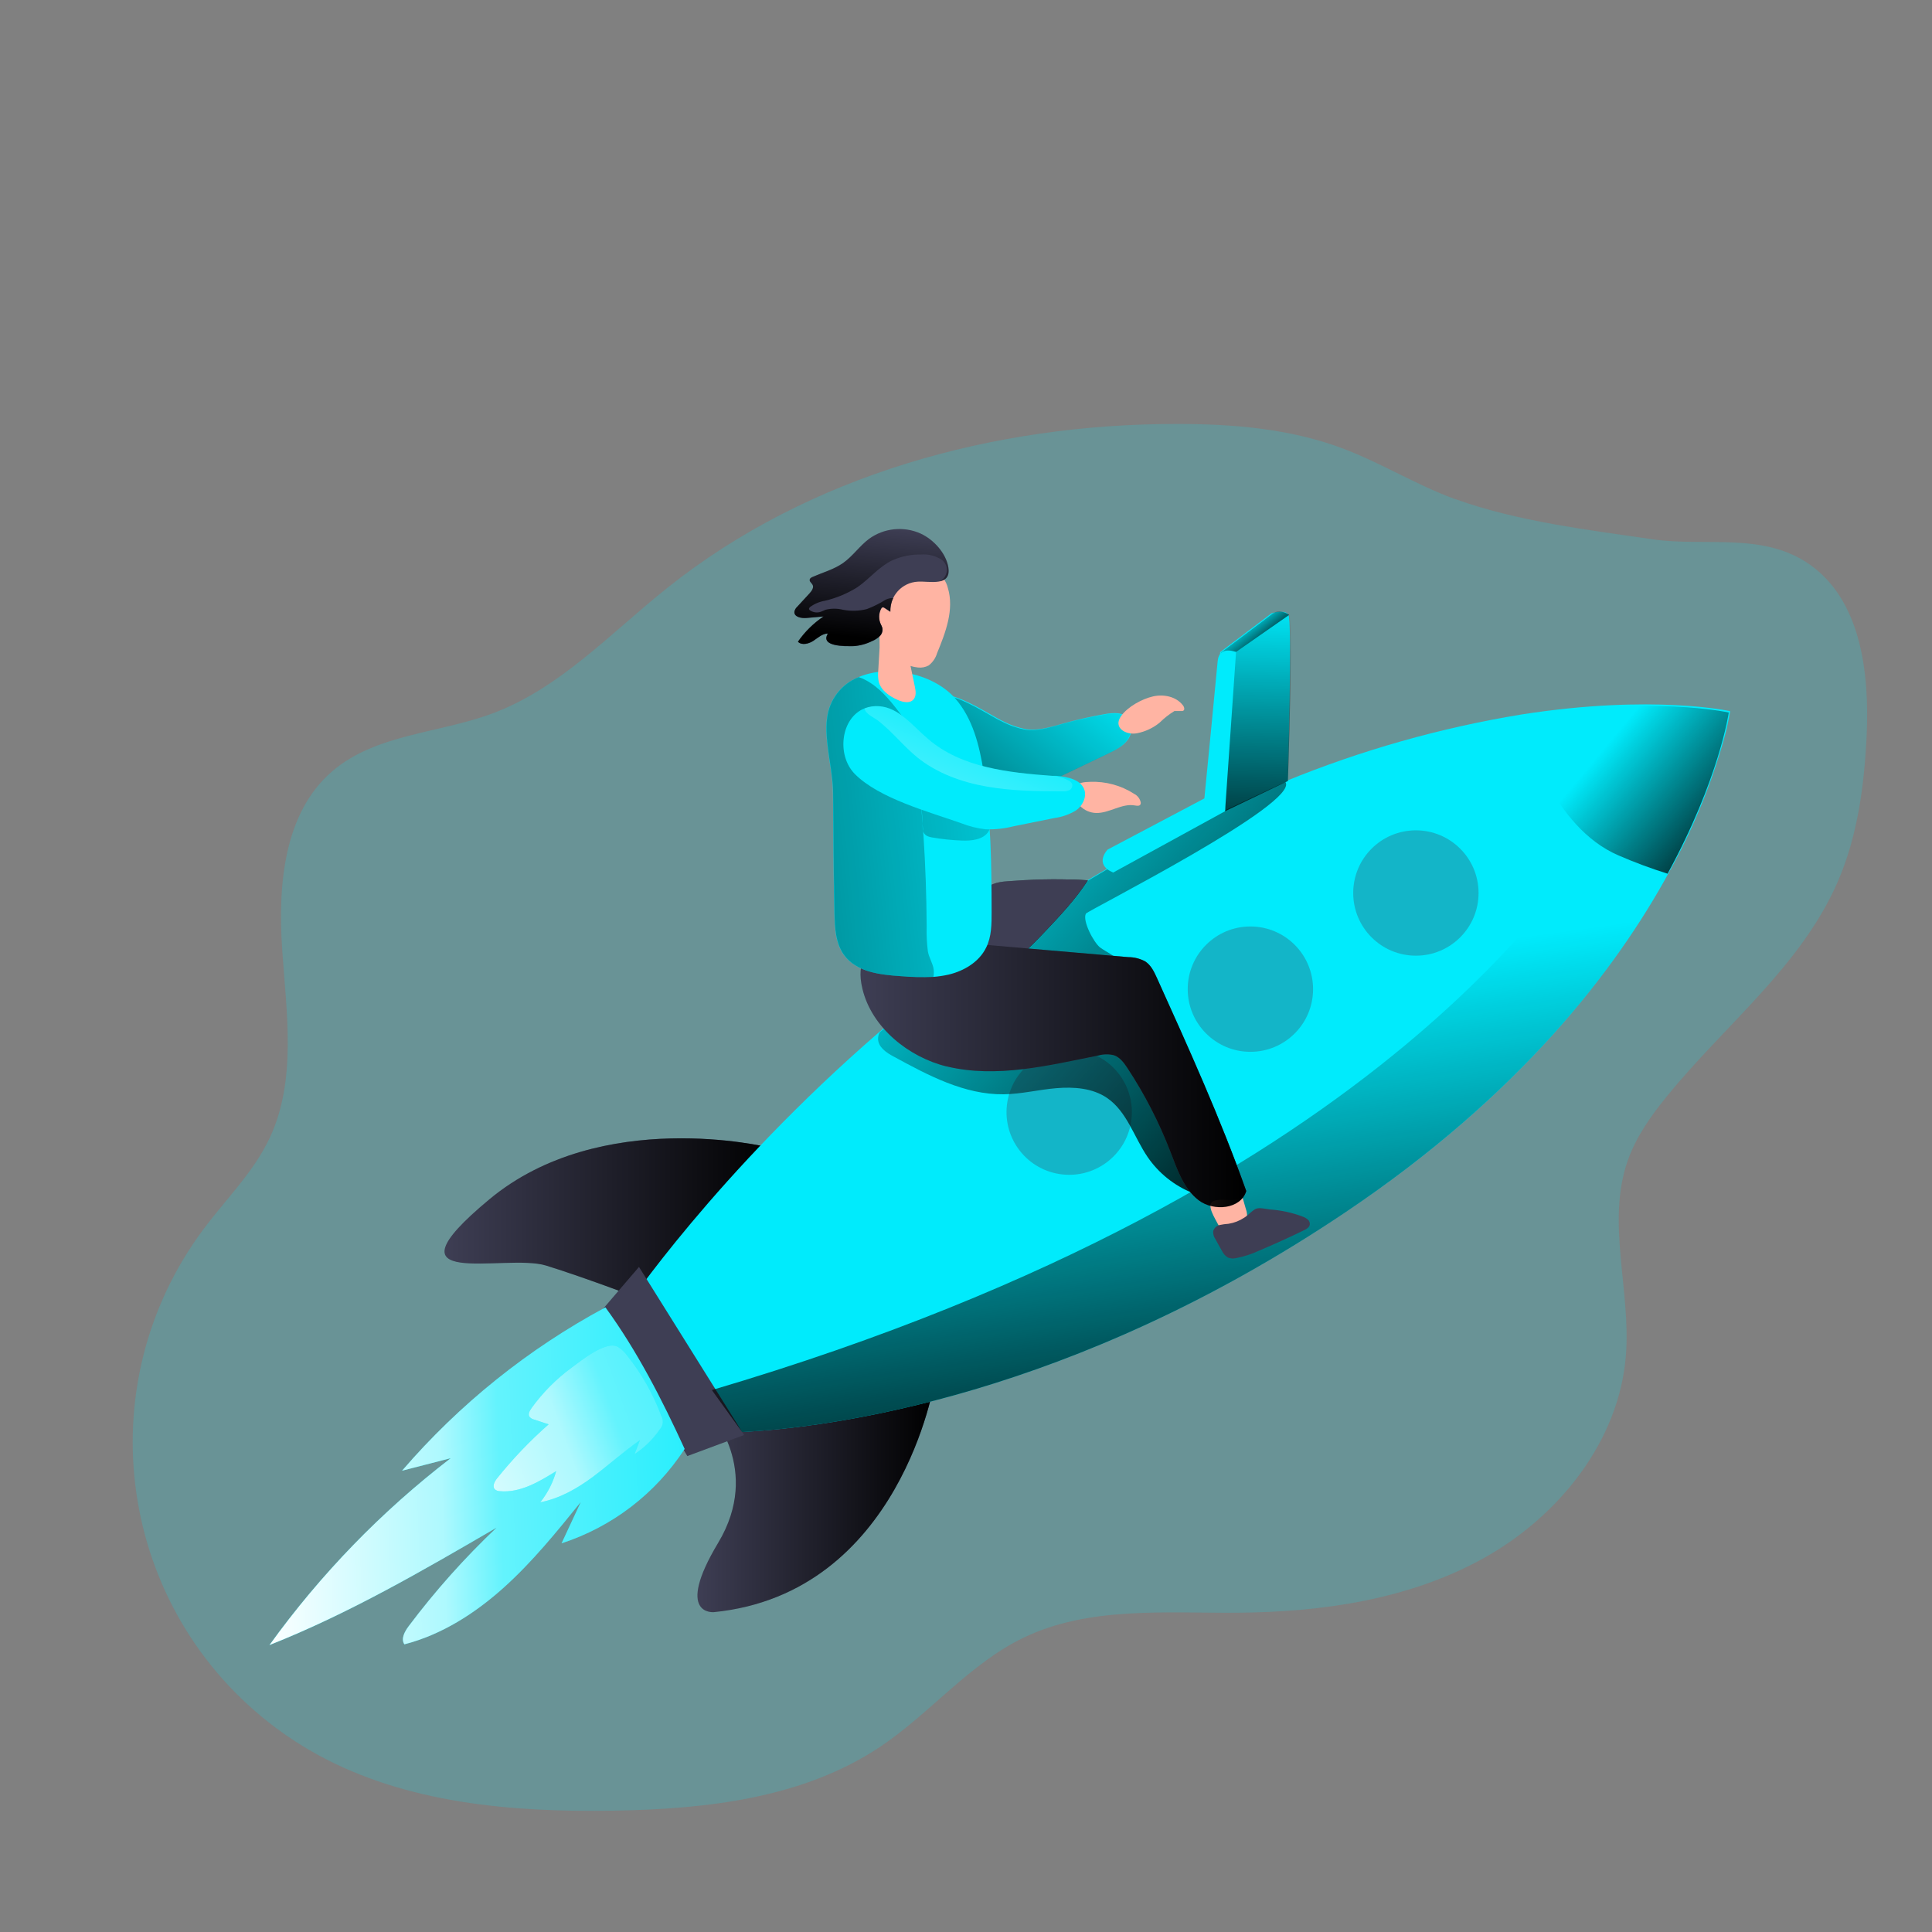 <svg transform="scale(1)" id="_0105_fast_working" xmlns="http://www.w3.org/2000/svg" xmlns:xlink="http://www.w3.org/1999/xlink" viewBox="0 0 500 500" class="show_show__wrapper__graphic__5Waiy "><rect x="0" y="0" width="500" height="500" fill="#808080" stroke="none"/><title>React</title><defs><style>.cls-1{opacity:.31;}.cls-1,.cls-2,.cls-3,.cls-4,.cls-5,.cls-6,.cls-7,.cls-8,.cls-9,.cls-10,.cls-11,.cls-12,.cls-13,.cls-14,.cls-15,.cls-16,.cls-17,.cls-18,.cls-19,.cls-20,.cls-21{stroke-width:0px;}.cls-1,.cls-4{isolation:isolate;}.cls-1,.cls-19{fill:#3e3e54;}.cls-2{fill:none;}.cls-3{fill:url(#linear-gradient);}.cls-4{opacity:.18;}.cls-4,.cls-21{fill:#00ebfc;}.cls-5{fill:url(#linear-gradient-11);}.cls-6{fill:url(#linear-gradient-12);}.cls-7{fill:url(#linear-gradient-13);}.cls-8{fill:url(#linear-gradient-10);}.cls-9{fill:url(#linear-gradient-15);}.cls-10{fill:url(#linear-gradient-14);}.cls-11{fill:url(#linear-gradient-4);}.cls-12{fill:url(#linear-gradient-2);}.cls-13{fill:url(#linear-gradient-3);}.cls-14{fill:url(#linear-gradient-8);}.cls-15{fill:url(#linear-gradient-9);}.cls-16{fill:url(#linear-gradient-7);}.cls-17{fill:url(#linear-gradient-5);}.cls-18{fill:url(#linear-gradient-6);}.cls-20{fill:#ffb4a3;}</style><linearGradient id="linear-gradient" x1="605.49" y1="2526.94" x2="691.72" y2="2526.94" gradientTransform="translate(-490.46 2842.68) scale(1 -1)" gradientUnits="userSpaceOnUse"><stop offset="0" stop-color="#000" stop-opacity="0"></stop><stop offset=".99" stop-color="#000"></stop></linearGradient><linearGradient id="linear-gradient-2" x1="670.95" y1="2458.06" x2="732.34" y2="2458.06" xlink:href="#linear-gradient"></linearGradient><linearGradient id="linear-gradient-3" x1="908" y1="2651.98" x2="944.31" y2="2621.79" xlink:href="#linear-gradient"></linearGradient><linearGradient id="linear-gradient-4" x1="706.78" y1="2463.7" x2="556.81" y2="2458.51" gradientTransform="translate(-490.46 2842.68) scale(1 -1)" gradientUnits="userSpaceOnUse"><stop offset=".02" stop-color="#fff" stop-opacity="0"></stop><stop offset=".58" stop-color="#fff" stop-opacity=".39"></stop><stop offset=".68" stop-color="#fff" stop-opacity=".68"></stop><stop offset="1" stop-color="#fff"></stop></linearGradient><linearGradient id="linear-gradient-5" x1="725.53" y1="2505.77" x2="593.47" y2="2457.2" xlink:href="#linear-gradient-4"></linearGradient><linearGradient id="linear-gradient-6" x1="803.72" y1="2589.24" x2="823.53" y2="2444.94" xlink:href="#linear-gradient"></linearGradient><linearGradient id="linear-gradient-7" x1="730.12" y1="2642.49" x2="842.7" y2="2541.25" xlink:href="#linear-gradient"></linearGradient><linearGradient id="linear-gradient-8" x1="743.11" y1="2616.05" x2="760.56" y2="2597.66" xlink:href="#linear-gradient"></linearGradient><linearGradient id="linear-gradient-9" x1="771.52" y1="2674.56" x2="706.08" y2="2592.5" xlink:href="#linear-gradient"></linearGradient><linearGradient id="linear-gradient-10" x1="713.16" y1="2564.87" x2="813" y2="2564.87" xlink:href="#linear-gradient"></linearGradient><linearGradient id="linear-gradient-11" x1="787.07" y1="2635.68" x2="546.67" y2="2609.56" xlink:href="#linear-gradient"></linearGradient><linearGradient id="linear-gradient-12" x1="717.55" y1="2706.49" x2="714.83" y2="2677.15" xlink:href="#linear-gradient"></linearGradient><linearGradient id="linear-gradient-13" x1="815.73" y1="2686.45" x2="814.32" y2="2610.99" xlink:href="#linear-gradient"></linearGradient><linearGradient id="linear-gradient-14" x1="813.04" y1="2681.19" x2="819.21" y2="2674.15" xlink:href="#linear-gradient"></linearGradient><linearGradient id="linear-gradient-15" x1="747.67" y1="2664.95" x2="719.37" y2="2597.4" xlink:href="#linear-gradient-4"></linearGradient></defs><path class="cls-4" id="background" d="M376.63,129.19c-10.08-3.66-19.28-9.45-29.31-13.2-13.62-5.08-28.34-6.29-42.92-6.27-47.01,0-94.97,13.1-131.71,42.43-14.64,11.66-27.79,26.01-45.31,32.51-13.87,5.16-30.16,5.29-41.38,14.93-12.55,10.75-14.1,29.5-12.98,46.01,1.12,16.51,3.81,33.96-3.24,48.93-4.14,8.79-11.25,15.74-17.07,23.52-30.5,40.8-22.15,98.6,18.65,129.1,3.39,2.54,6.96,4.84,10.67,6.88,23.07,12.7,50.42,15.01,76.77,14.57,24.06-.4,49.22-3.22,69.18-16.66,12.86-8.67,22.96-21.37,36.93-28.11,16.84-8.11,36.48-6.33,55.17-6.45,22.14-.16,44.83-3.44,64.15-14.27,19.32-10.83,34.79-30.2,36.55-52.27,1.34-16.93-5.16-34.59.52-50.59,2.16-6.09,5.96-11.45,10.04-16.46,14.99-18.48,34.84-33.78,44.3-55.67,5.13-11.84,6.84-24.89,7.45-37.78.74-16.23-1.45-34.93-14.76-44.26-12.08-8.45-26.95-4.54-40.56-6.5-16.73-2.43-35.18-4.64-51.11-10.41Z"></path><g id="rockets"><path class="cls-19" d="M198.84,296.92s-43.23-10.6-72.19,13.46c-28.96,24.06,4.08,13.88,14.66,17.14,10.57,3.26,26.51,9.38,26.51,9.38,0,0,44.08-20.82,31.02-39.98Z"></path><path class="cls-3" d="M198.84,296.92s-43.23-10.6-72.19,13.46c-28.96,24.06,4.08,13.88,14.66,17.14,10.57,3.26,26.51,9.38,26.51,9.38,0,0,44.08-20.82,31.02-39.98Z"></path><path class="cls-19" d="M183.69,365.55s27.19-17.94,44.05-12.51l14.14,4.35s-8.7,54.94-57.1,59.83c0,0-10.33,1.08,1.09-17.95,11.42-19.03-2.18-33.72-2.18-33.72Z"></path><path class="cls-12" d="M183.69,365.55s27.19-17.94,44.05-12.51l14.14,4.35s-8.7,54.94-57.1,59.83c0,0-10.33,1.08,1.09-17.95,11.42-19.03-2.18-33.72-2.18-33.72Z"></path><path class="cls-21" d="M447.76,184.05c-.39,2.36-.9,4.7-1.54,7.01-3.39,12.09-8.18,23.73-14.29,34.7-13.6,24.95-38.52,57.65-83.7,87.94-70.94,47.74-133.2,55.7-156.18,56.9-6.08.34-9.41.21-9.41.21l-20.8-32.25s23.45-34.91,65.78-71.53h0c19.52-16.99,40.71-31.97,63.23-44.71,13.48-7.6,27.44-14.31,41.78-20.11,19.69-8.07,40.23-13.89,61.23-17.32,34.01-5.3,53.9-.84,53.9-.84Z"></path><path class="cls-13" d="M447.4,184.41s-2.41,17.1-15.83,41.7c-4.31-1.35-8.55-2.93-12.7-4.73-17.02-7.29-24.04-31.12-25.33-36.07,33.98-5.35,53.86-.91,53.86-.91Z"></path><circle class="cls-1" cx="366.43" cy="231.11" r="16.22"></circle><circle class="cls-1" cx="323.6" cy="255.99" r="16.22"></circle><circle class="cls-1" cx="276.7" cy="287.81" r="16.22" transform="translate(-51.72 514.83) rotate(-80.78)"></circle><polygon class="cls-19" points="165.37 327.88 192.56 371.38 177.88 376.83 155.58 339.3 165.37 327.88"></polygon><path class="cls-21" d="M177.19,374.98c-7.51,11.56-18.76,20.18-31.86,24.43l4.98-10.69c-6.25,7.74-12.56,15.52-19.96,22.17-7.41,6.65-16.05,12.18-25.69,14.66-.98-1.42.07-3.31,1.1-4.69,6.86-9.13,14.47-17.66,22.76-25.51-19.08,11.11-38.25,22.26-58.78,30.39,13.2-18.31,29-34.61,46.9-48.36l-12.59,3.24c14.8-17.2,32.64-31.53,52.63-42.27,8.2,11.23,14.74,24.04,20.5,36.63Z"></path><path class="cls-11" d="M177.19,374.98c-7.51,11.56-18.76,20.18-31.86,24.43l4.98-10.69c-6.25,7.74-12.56,15.52-19.96,22.17-7.41,6.65-16.05,12.18-25.69,14.66-.98-1.42.07-3.31,1.1-4.69,6.86-9.13,14.47-17.66,22.76-25.51-19.08,11.11-38.25,22.26-58.78,30.39,13.2-18.31,29-34.61,46.9-48.36l-12.59,3.24c14.8-17.2,32.64-31.53,52.63-42.27,8.2,11.23,14.74,24.04,20.5,36.63Z"></path><path class="cls-21" d="M137.53,364.47c-.46.64-.92,1.49-.52,2.16.31.38.74.65,1.22.75l3.76,1.24c-4.85,4.26-9.31,8.94-13.35,13.97-.67.84-1.33,2.12-.56,2.87.37.3.83.46,1.3.46,5.23.47,10.1-2.42,14.56-5.2-.81,2.94-2.21,5.69-4.12,8.07,5.04-.98,9.61-3.59,13.68-6.63,4.07-3.04,7.91-6.52,12.12-9.46l-1.39,3.62c2.57-1.69,4.79-3.87,6.53-6.41.86-.93,1.02-2.31.4-3.42-2.1-5.68-5.1-10.98-8.88-15.7-.65-.91-1.48-1.68-2.44-2.26-3.07-1.61-9.47,3.63-11.93,5.44-3.99,2.93-7.49,6.47-10.38,10.48Z"></path><path class="cls-17" d="M137.53,364.47c-.46.64-.92,1.49-.52,2.16.31.38.74.65,1.22.75l3.76,1.24c-4.85,4.26-9.31,8.94-13.35,13.97-.67.84-1.33,2.12-.56,2.87.37.3.83.46,1.3.46,5.23.47,10.1-2.42,14.56-5.2-.81,2.94-2.21,5.69-4.12,8.07,5.04-.98,9.61-3.59,13.68-6.63,4.07-3.04,7.91-6.52,12.12-9.46l-1.39,3.62c2.57-1.69,4.79-3.87,6.53-6.41.86-.93,1.02-2.31.4-3.42-2.1-5.68-5.1-10.98-8.88-15.7-.65-.91-1.48-1.68-2.44-2.26-3.07-1.61-9.47,3.63-11.93,5.44-3.99,2.93-7.49,6.47-10.38,10.48Z"></path><path class="cls-18" d="M447.41,184.4l-1.2,6.66c-3.37,12.09-8.16,23.74-14.28,34.7-13.61,24.95-38.52,57.6-83.69,87.94-70.95,47.74-133.21,55.7-156.19,56.91l-7.82-10.86c179.68-53.05,222.13-137.94,227.07-138.65s19.82-36.78,19.82-36.78l16.29.07Z"></path></g><g id="character"><path class="cls-16" d="M281.03,236.45c-.98,1.81,2.06,7.57,3.72,8.79,1.66,1.22,3.69,1.95,4.89,3.65.48.6.68,1.39.52,2.14-.31,1.09-1.56,1.58-2.65,1.95l-29.16,8.97c-.81.17-1.56.55-2.17,1.1-1.17,1.25-.59,3.44.75,4.49,1.45.93,3.17,1.36,4.89,1.21,9.43,0,19.79-3.91,27.68,1.21,2.25,1.6,4.19,3.59,5.76,5.86,5.57,7.39,9.83,15.67,12.61,24.5.85,2.72,1.55,5.68.58,8.35-4.61-1.89-8.58-5.07-11.41-9.18-3.54-5.16-5.35-11.78-10.5-15.32-3.76-2.59-8.63-2.93-13.18-2.55s-9.04,1.52-13.6,1.58c-10.16.13-19.54-4.89-28.49-9.77-1.87-.98-3.99-2.43-4.03-4.56,0-.59.14-1.16.41-1.68h0c19.52-16.99,40.71-31.97,63.23-44.71,13.48-7.6,27.44-14.31,41.78-20.11,3.87,5.5-51.19,33.31-51.61,34.06Z"></path><path class="cls-14" d="M281.53,227.82c-3.16,4.89-7.21,9.19-11.24,13.43-4.03,4.23-8.05,8.39-13.41,10.38-2.64.98-5.77,1.31-8.17-.18-2.61-1.6-3.68-5.03-3.2-8.06.65-3.02,2.16-5.79,4.33-7.98,1.67-2.06,3.52-3.96,5.53-5.68,2.21-1.68,4.55-1.59,7.44-1.8,6.23-.45,12.48-.49,18.71-.11Z"></path><path class="cls-19" d="M245.02,275.99c12.85,3.11,26.26-.24,39.22-2.83,1.33-.38,2.74-.4,4.08-.06,1.53.54,2.56,1.95,3.46,3.31,4.48,6.81,8.21,14.08,11.13,21.68,1.76,4.58,3.41,9.57,7.32,12.54,3.91,2.97,10.89,2.31,12.3-2.39-6.67-18.77-14.89-36.95-23.1-55.1-.74-1.64-1.56-3.38-3.09-4.35-1.33-.7-2.82-1.08-4.33-1.08l-46.28-4c-10.4-.9-26.03-2.28-22.54,12.19,2.4,10.08,12.05,17.74,21.82,20.1Z"></path><path class="cls-20" d="M315.26,316.91c.11.26.26.51.46.71.25.2.54.35.85.42,1.62.45,3.36.17,4.75-.78.57-.36,1.02-.89,1.28-1.51.25-.97.18-2-.19-2.93l-.81-2.81s-.02-.08-.05-.11h-.22c-2.35,1.41-5.13,0-7.38.98-1.9.92.62,4.61,1.31,6.04Z"></path><path class="cls-21" d="M259.43,186.56c1.95,1.04,4.04,1.77,6.2,2.17,3.2.42,6.37-.6,9.47-1.47,3.61-1.01,7.26-1.83,10.95-2.47,2.03-.34,4.41-.53,5.86.98,1.46,1.5,1.16,4.1-.11,5.77-1.27,1.67-3.23,2.63-5.13,3.54l-11.12,5.31c-1.9.98-3.89,1.79-5.94,2.4-8.47,2.29-17.27-1.95-24.64-6.67-2.84-1.84-5.92-4.26-6.04-7.64.04-1.34.31-2.67.82-3.91.4-1.54,1.2-2.95,2.33-4.07,3.36-2.9,13.95,4.48,17.34,6.07Z"></path><path class="cls-15" d="M259.2,186.67c1.95,1.04,4.04,1.77,6.2,2.17,3.2.42,6.37-.6,9.47-1.47,3.62-1.01,7.29-1.83,10.99-2.46,2.02-.35,4.41-.54,5.86.98,1.46,1.51,1.16,4.09-.11,5.77-1.27,1.67-3.23,2.63-5.13,3.54l-11.12,5.31c-1.9.98-3.89,1.79-5.94,2.4-8.47,2.29-17.27-1.95-24.64-6.67-2.84-1.83-5.92-4.26-6.04-7.64.03-1.34.31-2.67.82-3.91.38-1.52,1.16-2.92,2.25-4.05,3.4-2.93,13.95,4.46,17.38,6.04Z"></path><path class="cls-19" d="M281.53,227.82c-3.16,4.89-7.21,9.19-11.24,13.43-4.03,4.23-8.05,8.39-13.41,10.38-2.64.98-5.77,1.31-8.17-.18-2.61-1.6-3.68-5.03-3.2-8.06.65-3.02,2.16-5.79,4.33-7.98,1.67-2.06,3.52-3.96,5.53-5.68,2.21-1.68,4.55-1.59,7.44-1.8,6.23-.45,12.48-.49,18.71-.11Z"></path><path class="cls-8" d="M245.02,275.99c12.85,3.11,26.26-.24,39.22-2.83,1.33-.38,2.74-.4,4.08-.06,1.53.54,2.56,1.95,3.46,3.31,4.48,6.81,8.21,14.08,11.13,21.68,1.76,4.58,3.41,9.57,7.32,12.54,3.91,2.97,10.89,2.31,12.3-2.39-6.67-18.77-14.89-36.95-23.1-55.1-.74-1.64-1.56-3.38-3.09-4.35-1.33-.7-2.82-1.08-4.33-1.08l-46.28-4c-10.4-.9-26.03-2.28-22.54,12.19,2.4,10.08,12.05,17.74,21.82,20.1Z"></path><path class="cls-21" d="M256.63,235.99c0,3.16,0,6.42-1.42,9.25-1.81,3.71-5.71,6.05-9.77,7-1.29.29-2.59.48-3.91.58-2.81.12-5.62.06-8.41-.19-5.36-.35-11.45-1.08-14.66-5.4-2.25-3.04-2.44-7.08-2.53-10.87-.23-10.34-.28-20.68-.36-31.01,0-5.91-2.39-13.89-1.55-19.54.58-4.76,3.72-8.82,8.18-10.57,7.92-3.39,19.44-.9,25.05,5.56,4.5,5.16,6.24,12.15,7.3,18.92,1.92,11.95,2.07,24.15,2.08,36.28Z"></path><path class="cls-5" d="M239,216.29c.51,7.82.78,15.63.82,23.45-.06,2.15.04,4.31.31,6.45.26,1.63,1.31,3.14,1.5,4.68.08.65.06,1.31-.06,1.95-2.81.12-5.62.06-8.41-.19-5.36-.35-11.45-1.08-14.66-5.4-2.25-3.04-2.44-7.08-2.53-10.87-.23-10.34-.28-20.68-.36-31.01,0-5.91-2.39-13.89-1.55-19.54.58-4.76,3.72-8.82,8.18-10.57.63.21,1.24.47,1.82.78,3.43,1.82,6.02,4.89,8.38,7.97,1.23,1.54,2.28,3.21,3.13,4.99.89,2.34,1.45,4.79,1.64,7.28.61,5.13,1.09,10.28,1.5,15.44.21,2.76-.52,4.49,2.45,5.02,2.53.44,5.08.71,7.64.81,2.61.12,5.7-.19,7.07-2.4.94-1.75.77-3.89-.44-5.46-1.21-1.53-2.86-2.65-4.72-3.22-1.82-.66-3.73-1.04-5.57-1.65-1.87-.57-3.59-1.53-5.05-2.82-1.47-1.3-2.4-3.11-2.6-5.07"></path><path class="cls-20" d="M227.29,173.59c-.1.94-.06,1.89.12,2.81.58,2.3,2.77,3.8,4.93,4.75,1.34.59,3.13.98,4.09-.15.75-.87.57-2.18.33-3.31l-1.29-6.17c-.24-1.38-.61-2.73-1.12-4.04-.57-1.32-4.31-6.69-6.2-5.33-.79.57-.46,4.44-.51,5.4l-.35,6.02Z"></path><path class="cls-20" d="M227.49,162.34c.53,2.55,1.7,4.92,3.38,6.91,1.71,1.99,4.12,3.24,6.73,3.5.95.11,1.91-.08,2.76-.54,1.03-.81,1.79-1.92,2.16-3.18,2.22-5.38,4.47-11.31,2.78-16.89-.42-1.74-1.51-3.24-3.03-4.19-1.63-.69-3.45-.8-5.14-.28-2.93.66-7.33,2.19-9.22,4.69s-1.07,7.24-.42,9.99Z"></path><path class="cls-19" d="M238.25,138.08c-4.37-1.96-9.46-1.44-13.34,1.38-2.46,1.85-4.22,4.5-6.73,6.27-2.36,1.67-5.23,2.43-7.88,3.61-.32.14-.68.34-.74.68-.1.53.52.87.76,1.35.37.73-.22,1.57-.78,2.19l-3.19,3.48c-.39.34-.66.8-.75,1.31-.11,1.34,1.79,1.72,3.13,1.6l4.42-.39c-2.6,1.75-4.84,3.96-6.63,6.54.98,1.04,2.78.55,3.99-.24s2.35-1.95,3.77-1.88c-2.14,3.45,4.56,3.31,6.57,3.26,1.7-.11,3.36-.56,4.89-1.33.73-.28,1.39-.71,1.95-1.26.57-.55.83-1.36.68-2.14-.11-.34-.25-.66-.42-.98-.57-1.25-.54-2.68.06-3.91.1-.19.22-.39.44-.42.17,0,.35.05.48.17l1.48.98c-.17-4.13,3.03-7.62,7.15-7.82,3.05-.17,8.63,1.34,7.9-3.63-.59-3.73-3.87-7.3-7.2-8.81Z"></path><path class="cls-6" d="M243.13,150.48c1.65-.76,2.37-2.7,1.62-4.35-.34-.74-.94-1.33-1.69-1.65-1.41-.75-3-1.09-4.59-.98-2.68-.06-5.33.49-7.76,1.61-3.32,1.66-5.73,4.72-8.79,6.84-2.6,1.64-5.46,2.83-8.45,3.53-1.38.23-2.68.78-3.81,1.6-.18.17-.35.39-.27.62.06.1.14.19.23.25.76.52,1.71.68,2.6.44.51-.14.98-.41,1.45-.59,1.47-.36,3-.36,4.47,0,2.06.4,4.17.34,6.2-.17,1.71-.65,3.34-1.47,4.89-2.44.61-.3,1.28-.44,1.95-.41-.52,1.1-.77,2.3-.75,3.51l-1.48-.98c-.15-.12-.35-.17-.54-.14-.21,0-.34.23-.44.42-.6,1.23-.62,2.66-.06,3.91.17.31.31.64.41.98.16.78-.09,1.59-.66,2.14-.57.54-1.23.97-1.95,1.27-1.52.76-3.19,1.21-4.89,1.32-1.95,0-8.69.19-6.56-3.26-1.43,0-2.64,1.14-3.77,1.88s-2.93,1.27-3.99.24c1.78-2.58,4.03-4.79,6.63-6.54l-4.42.39c-1.35.12-3.23-.26-3.13-1.6.1-.51.36-.97.74-1.31l3.2-3.48c.56-.62,1.15-1.46.78-2.19-.24-.48-.86-.83-.76-1.35.06-.35.42-.55.74-.69,2.64-1.16,5.51-1.95,7.88-3.59,2.52-1.77,4.28-4.45,6.73-6.27,3.87-2.83,8.97-3.36,13.34-1.39,3.32,1.55,6.62,5.08,7.16,8.79.36,2.41-.7,3.31-2.26,3.63Z"></path><path class="cls-20" d="M298.36,180.24c2.77-.64,5.99,0,7.74,2.25.22.25.36.57.39.9.04.31-.18.59-.49.63,0,0-.02,0-.03,0h-2.04c-1.39.85-2.67,1.86-3.83,3.01-1.68,1.37-3.68,2.31-5.81,2.73-2.83.56-6.35-1.37-4.15-4.45,1.72-2.41,5.39-4.42,8.23-5.07Z"></path><path class="cls-20" d="M293.46,205.42c.92.44,1.58,1.29,1.77,2.3.02.16-.02.33-.09.48-.26.45-.92.34-1.44.25-3.37-.61-6.58,2.02-10.01,1.95-1.57-.04-3.06-.69-4.16-1.81-.98-1.05-1.95-3.02-1.41-4.49.58-1.68,2.53-1.71,4.06-1.76,3.98-.15,7.92.92,11.28,3.07Z"></path><path class="cls-21" d="M315.76,168.79l13.29-10.05s3.26-1.09,4.36.27-.14,43.05-.14,43.05l-16.46,7.75-1.06-41.02Z"></path><path class="cls-7" d="M315.96,168.91l13.32-10.05s3.26-1.09,4.36.27c1.09,1.37-.33,42.99-.33,42.99l-16.26,7.82-1.08-41.03Z"></path><path class="cls-10" d="M319.9,168.71l13.74-9.58s-2.45-1.77-4.36-.27-13.32,10.05-13.32,10.05l3.94-.2Z"></path><path class="cls-19" d="M317.99,316.71c-.79.05-1.58.16-2.35.32-.78.19-1.41.78-1.66,1.54-.07.74.13,1.49.56,2.1.57,1.05,1.13,2.09,1.74,3.12.33.69.85,1.26,1.5,1.66.66.26,1.38.32,2.07.16,2.08-.4,4.1-1.05,6.01-1.95,3.91-1.65,7.79-3.41,11.64-5.29.64-.31,1.34-.71,1.47-1.41.07-.49-.11-.98-.48-1.32-.37-.32-.79-.58-1.25-.74-2.74-1.05-5.63-1.69-8.56-1.89-1.04-.11-2.78-.6-3.74-.13s-1.9,1.62-2.93,2.25c-1.21.8-2.57,1.34-4,1.57Z"></path><path class="cls-21" d="M278.43,209.76c-1.7,1.03-3.6,1.69-5.57,1.95l-10.6,2.14c-2.33.59-4.72.85-7.12.78-2.18-.24-4.31-.77-6.35-1.57-8.23-2.93-21.27-6.38-27.58-12.77-4.78-4.89-3.61-14.56,2.57-16.98,1.18-.46,2.44-.64,3.69-.55,5.24.33,8.79,5.15,12.82,8.54,8.64,7.37,20.7,8.65,32.05,9.49h1c2.93.21,6.55.98,7.35,3.78.5,1.98-.62,4.05-2.25,5.19Z"></path><path class="cls-21" d="M288.08,225.82l28.96-15.87,2.85-41.2s-4.4-1.82-4.76,2.35c-.36,4.17-3.44,35.53-3.44,35.53l-25.02,13.23s-3.72,3.76,1.4,5.95Z"></path><path class="cls-9" d="M276.68,204.53c-.59.23-1.22.32-1.85.26-6.53,0-13.1-.1-19.54-1.24-6.44-1.14-12.79-3.43-17.87-7.52-3.59-2.93-6.42-6.56-10.02-9.41-.98-.81-3.52-1.83-3.64-3.3,1.18-.46,2.44-.64,3.69-.55,5.24.33,8.79,5.15,12.82,8.54,8.64,7.37,20.7,8.65,32.05,9.49h.23c1.44.12,2.83.54,4.09,1.24.39.19.7.52.85.93.13.65-.21,1.3-.82,1.56Z"></path><path class="cls-2" d="M244.84,148.52c-.31.84-.92,1.54-1.71,1.95-.62.39-1.27.72-1.95.98l-7.67,3.09c-.78.26-1.6.37-2.42.33-.68-.03-1.35.11-1.95.41-1.54.97-3.18,1.79-4.89,2.44-2.03.5-4.15.56-6.2.17-1.47-.36-3-.36-4.47,0-.49.18-.98.45-1.45.59-.89.24-1.84.08-2.6-.44-.1-.06-.18-.15-.23-.25-.08-.22.1-.45.27-.62,1.13-.82,2.43-1.37,3.81-1.6,2.99-.7,5.85-1.89,8.45-3.53,3.09-2.08,5.49-5.14,8.79-6.84,2.43-1.12,5.08-1.67,7.76-1.61,1.59-.11,3.18.23,4.59.98,1.44.75,2.2,2.37,1.87,3.96Z"></path></g></svg>